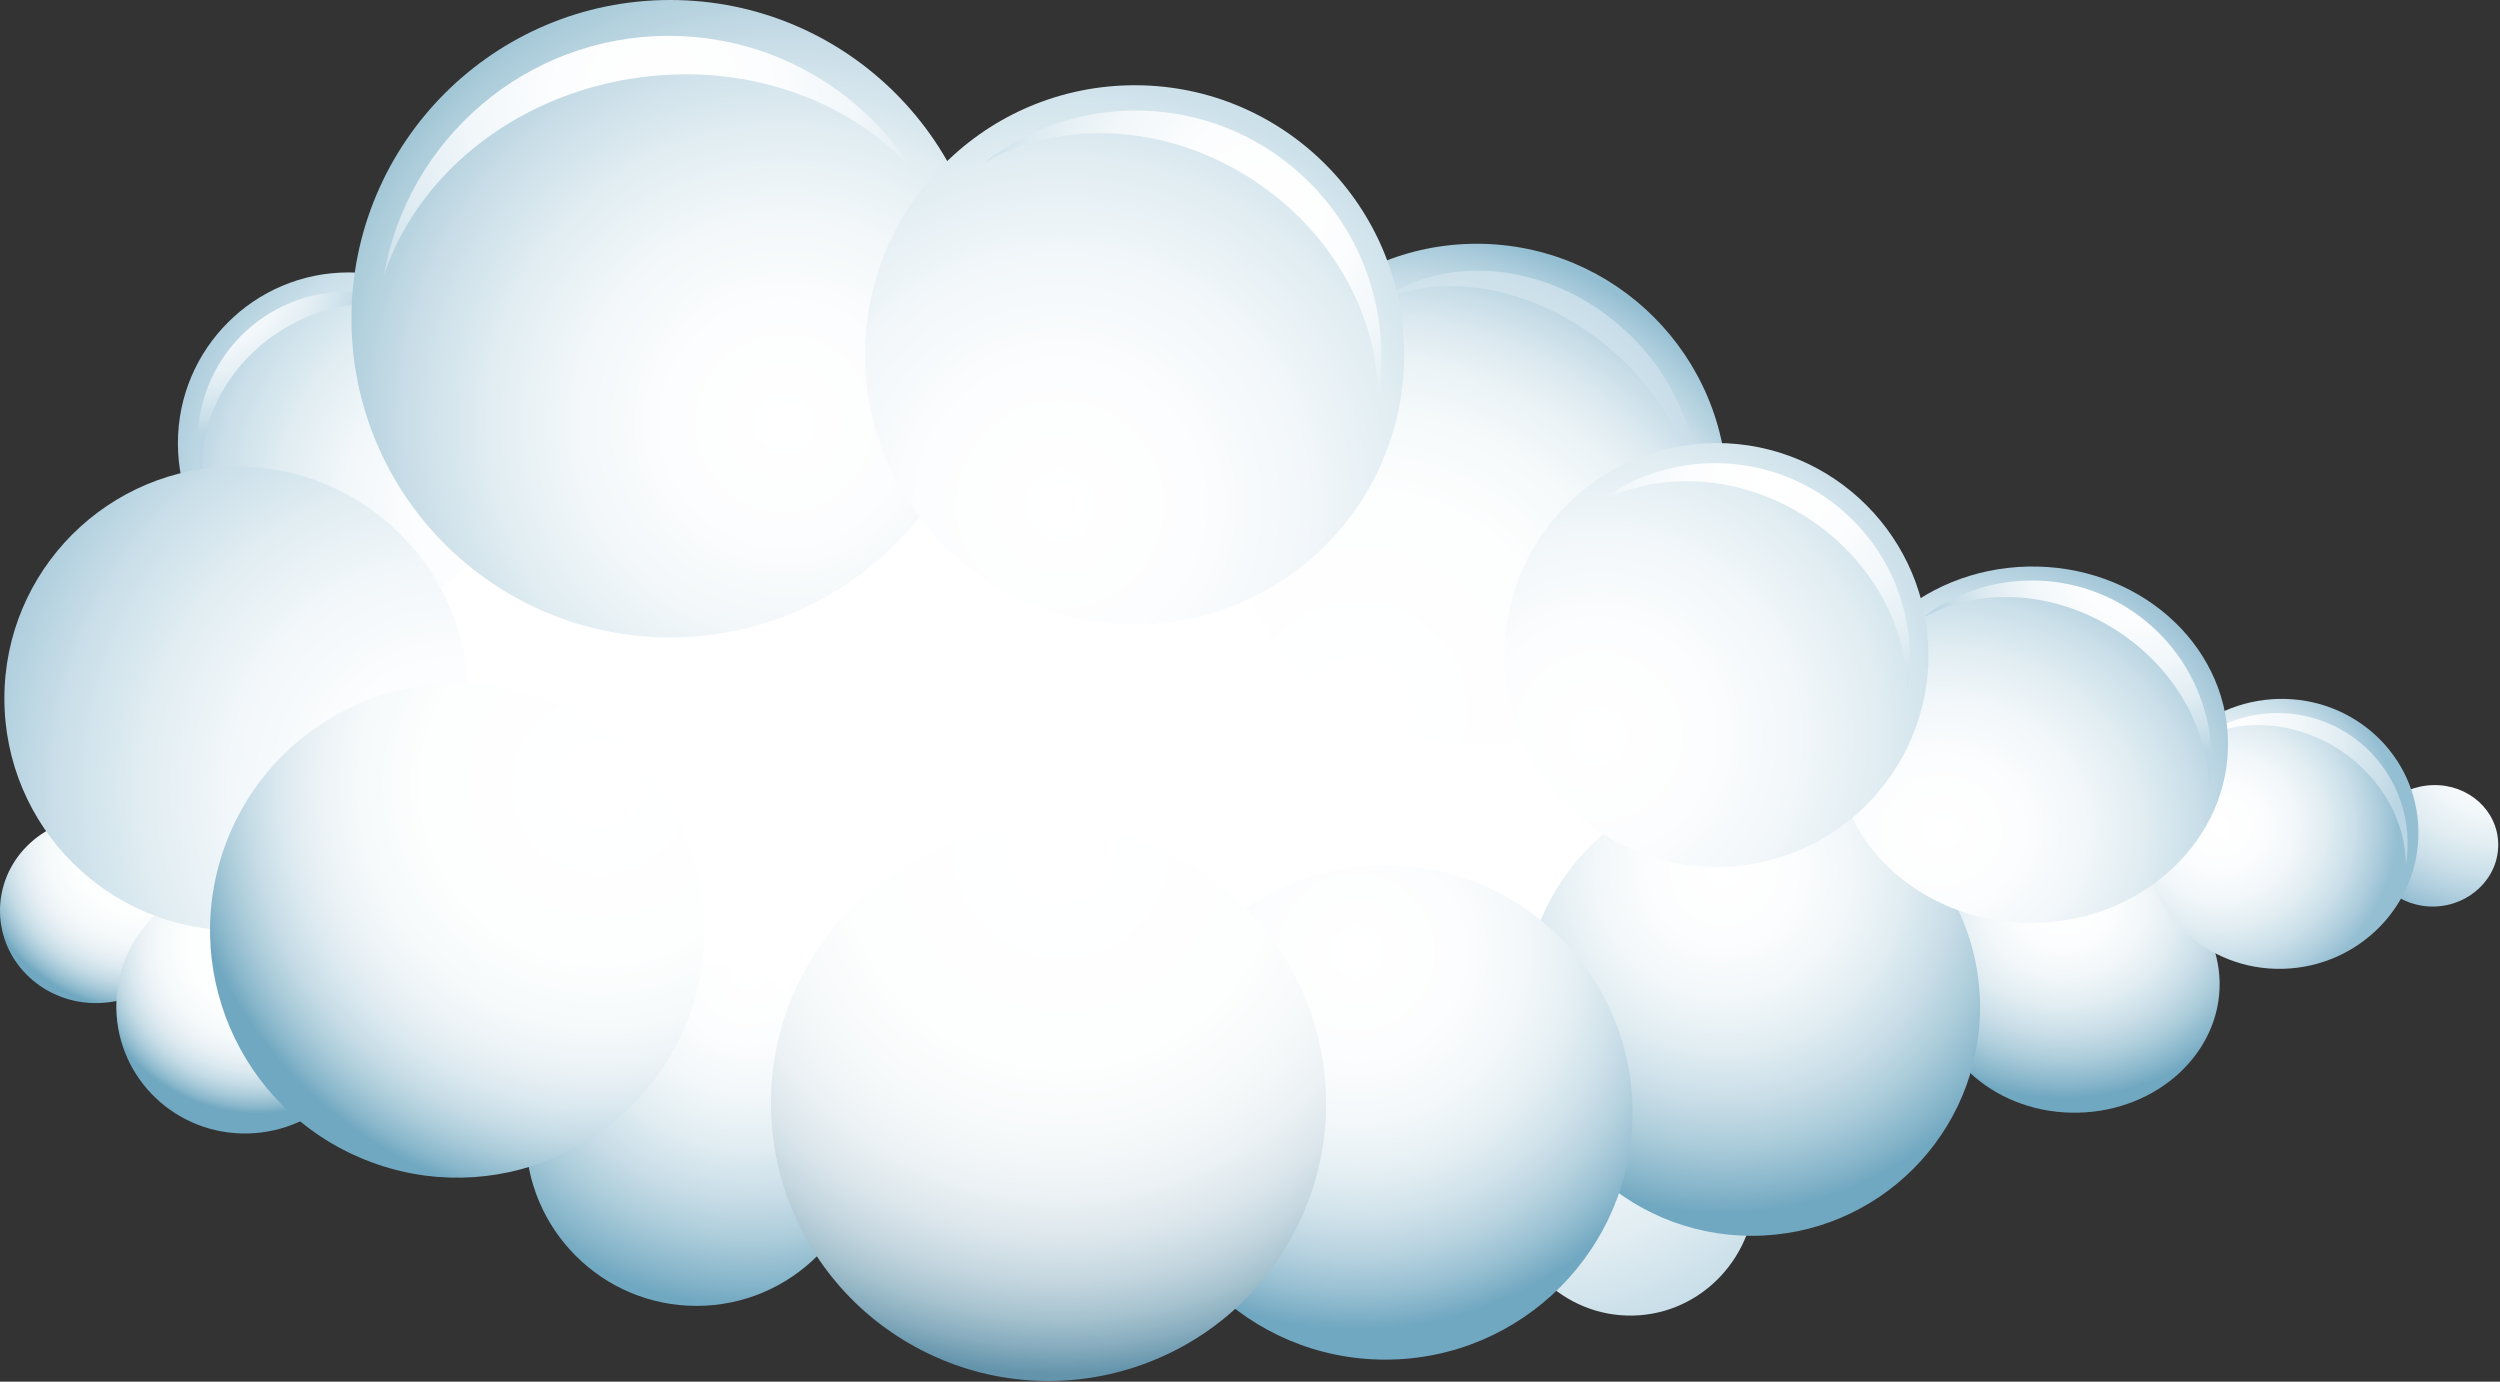 <?xml version="1.0" encoding="utf-8"?>
<!-- Generator: Adobe Illustrator 16.0.0, SVG Export Plug-In . SVG Version: 6.00 Build 0)  -->
<!DOCTYPE svg PUBLIC "-//W3C//DTD SVG 1.1//EN" "http://www.w3.org/Graphics/SVG/1.1/DTD/svg11.dtd">
<svg version="1.1"
	 id="svg2" xmlns:dc="http://purl.org/dc/elements/1.1/" xmlns:cc="http://creativecommons.org/ns#" xmlns:rdf="http://www.w3.org/1999/02/22-rdf-syntax-ns#" xmlns:svg="http://www.w3.org/2000/svg"
	 xmlns="http://www.w3.org/2000/svg" xmlns:xlink="http://www.w3.org/1999/xlink" x="0px" y="0px" width="59.402px"
	 height="32.83px" viewBox="0 0 59.402 32.83" enable-background="new 0 0 59.402 32.83" xml:space="preserve">
<rect x="0" y="0" width="59.402" height="32.83" fill="#333333" stroke="none"/>
<g>
	<polygon fill="#FFFFFF" points="54.816,19.813 40.109,15.327 35.845,8.333 27.144,6.968 12.134,4.41 5.821,13.792 0.189,21.469 
		3.946,23.346 22.028,27.099 34.821,27.099 49.31,23.401 	"/>
	
		<radialGradient id="SVGID_1_" cx="111.525" cy="477.987" r="14.711" gradientTransform="matrix(0.005 0.299 0.318 -0.009 -93.115 -11.541)" gradientUnits="userSpaceOnUse">
		<stop  offset="0" style="stop-color:#FFFFFF"/>
		<stop  offset="0.236" style="stop-color:#FCFDFE"/>
		<stop  offset="0.422" style="stop-color:#F2F7FA"/>
		<stop  offset="0.592" style="stop-color:#E1EDF2"/>
		<stop  offset="0.752" style="stop-color:#CADFE9"/>
		<stop  offset="0.903" style="stop-color:#ACCCDC"/>
		<stop  offset="1" style="stop-color:#94BED2"/>
	</radialGradient>
	<path fill="url(#SVGID_1_)" d="M57.848,21.54c-0.848,0.024-1.546-0.603-1.558-1.398c-0.014-0.797,0.664-1.463,1.514-1.487
		c0.848-0.025,1.544,0.602,1.556,1.398C59.373,20.85,58.695,21.516,57.848,21.54z"/>
	
		<radialGradient id="SVGID_2_" cx="92.396" cy="250.519" r="8.789" gradientTransform="matrix(0.009 0.443 0.46 -0.011 -112.625 -18.074)" gradientUnits="userSpaceOnUse">
		<stop  offset="0" style="stop-color:#FFFFFF"/>
		<stop  offset="0.419" style="stop-color:#FDFEFE"/>
		<stop  offset="0.57" style="stop-color:#F6FAFB"/>
		<stop  offset="0.678" style="stop-color:#EBF2F6"/>
		<stop  offset="0.765" style="stop-color:#DAE8EF"/>
		<stop  offset="0.839" style="stop-color:#C4DBE5"/>
		<stop  offset="0.905" style="stop-color:#A8CAD9"/>
		<stop  offset="0.964" style="stop-color:#89B7CB"/>
		<stop  offset="1" style="stop-color:#71A8C1"/>
	</radialGradient>
	<path fill="url(#SVGID_2_)" d="M2.334,23.834C1.07,23.863,0.023,22.898,0,21.68c-0.024-1.218,0.981-2.23,2.249-2.259
		c1.266-0.029,2.312,0.936,2.335,2.153C4.608,22.792,3.601,23.804,2.334,23.834z"/>
	
		<radialGradient id="SVGID_3_" cx="97.825" cy="260.535" r="9.151" gradientTransform="matrix(0.008 0.443 0.448 -0.011 -111.336 -18.074)" gradientUnits="userSpaceOnUse">
		<stop  offset="0" style="stop-color:#FFFFFF"/>
		<stop  offset="0.419" style="stop-color:#FDFEFE"/>
		<stop  offset="0.57" style="stop-color:#F6FAFB"/>
		<stop  offset="0.678" style="stop-color:#EBF2F6"/>
		<stop  offset="0.765" style="stop-color:#DAE8EF"/>
		<stop  offset="0.839" style="stop-color:#C4DBE5"/>
		<stop  offset="0.905" style="stop-color:#A8CAD9"/>
		<stop  offset="0.964" style="stop-color:#89B7CB"/>
		<stop  offset="1" style="stop-color:#71A8C1"/>
	</radialGradient>
	<path fill="url(#SVGID_3_)" d="M5.895,26.932c-1.697,0.041-3.099-1.287-3.131-2.965c-0.031-1.677,1.318-3.068,3.015-3.108
		c1.698-0.04,3.1,1.287,3.13,2.964C8.94,25.5,7.59,26.891,5.895,26.932z"/>
	
		<radialGradient id="SVGID_4_" cx="99.628" cy="353.651" r="26.769" gradientTransform="matrix(0.009 0.443 0.433 -0.009 -117.855 -18.176)" gradientUnits="userSpaceOnUse">
		<stop  offset="0" style="stop-color:#FFFFFF"/>
		<stop  offset="0.236" style="stop-color:#FCFDFE"/>
		<stop  offset="0.422" style="stop-color:#F2F7FA"/>
		<stop  offset="0.592" style="stop-color:#E1EDF2"/>
		<stop  offset="0.752" style="stop-color:#CADFE9"/>
		<stop  offset="0.903" style="stop-color:#ACCCDC"/>
		<stop  offset="1" style="stop-color:#94BED2"/>
	</radialGradient>
	<path fill="url(#SVGID_4_)" d="M38.802,31.259c-1.643,0.034-3.002-1.297-3.037-2.975s1.266-3.065,2.908-3.1
		c1.641-0.035,2.998,1.297,3.034,2.973C41.744,29.836,40.441,31.224,38.802,31.259z"/>
	
		<radialGradient id="SVGID_5_" cx="-167.201" cy="59.879" r="15.858" gradientTransform="matrix(-0.5 0 0 0.5 -65.782 -6.847)" gradientUnits="userSpaceOnUse">
		<stop  offset="0" style="stop-color:#FFFFFF"/>
		<stop  offset="0.21" style="stop-color:#FCFDFE"/>
		<stop  offset="0.376" style="stop-color:#F2F7F9"/>
		<stop  offset="0.527" style="stop-color:#E1EDF2"/>
		<stop  offset="0.67" style="stop-color:#CADEE8"/>
		<stop  offset="0.806" style="stop-color:#ABCCDA"/>
		<stop  offset="0.935" style="stop-color:#86B5CA"/>
		<stop  offset="1" style="stop-color:#71A8C1"/>
	</radialGradient>
	<circle fill="url(#SVGID_5_)" cx="16.551" cy="26.97" r="4.059"/>
	
		<radialGradient id="SVGID_6_" cx="-155.647" cy="37.891" r="18.288" gradientTransform="matrix(-0.5 0 0 0.5 -65.782 -6.847)" gradientUnits="userSpaceOnUse">
		<stop  offset="0" style="stop-color:#FFFFFF"/>
		<stop  offset="0.236" style="stop-color:#FCFDFE"/>
		<stop  offset="0.422" style="stop-color:#F2F7FA"/>
		<stop  offset="0.592" style="stop-color:#E1EDF2"/>
		<stop  offset="0.752" style="stop-color:#CADFE9"/>
		<stop  offset="0.903" style="stop-color:#ACCCDC"/>
		<stop  offset="1" style="stop-color:#94BED2"/>
	</radialGradient>
	<circle fill="url(#SVGID_6_)" cx="8.285" cy="10.531" r="4.058"/>
	
		<radialGradient id="SVGID_7_" cx="-49.811" cy="70.67" r="7.951" gradientTransform="matrix(0.452 -0.214 0.214 0.452 12.158 -36.261)" gradientUnits="userSpaceOnUse">
		<stop  offset="0" style="stop-color:#FFFFFF"/>
		<stop  offset="0.282" style="stop-color:#FCFDFE"/>
		<stop  offset="0.505" style="stop-color:#F2F7FA"/>
		<stop  offset="0.709" style="stop-color:#E1EDF3"/>
		<stop  offset="0.899" style="stop-color:#CADFE9"/>
		<stop  offset="1" style="stop-color:#BAD5E3"/>
	</radialGradient>
	<path fill="url(#SVGID_7_)" d="M6.562,7.929c1.141-0.771,2.498-0.901,3.578-0.46C9.143,6.851,7.866,6.732,6.729,7.271
		c-1.59,0.755-2.361,2.535-1.902,4.175C4.666,10.175,5.302,8.782,6.562,7.929z"/>
	
		<radialGradient id="SVGID_8_" cx="-153.006" cy="51.144" r="24.846" gradientTransform="matrix(-0.5 0 0 0.5 -65.782 -6.847)" gradientUnits="userSpaceOnUse">
		<stop  offset="0" style="stop-color:#FFFFFF"/>
		<stop  offset="0.236" style="stop-color:#FCFDFE"/>
		<stop  offset="0.422" style="stop-color:#F2F7FA"/>
		<stop  offset="0.592" style="stop-color:#E1EDF2"/>
		<stop  offset="0.752" style="stop-color:#CADFE9"/>
		<stop  offset="0.903" style="stop-color:#ACCCDC"/>
		<stop  offset="1" style="stop-color:#94BED2"/>
	</radialGradient>
	<circle fill="url(#SVGID_8_)" cx="5.617" cy="16.596" r="5.513"/>
	
		<radialGradient id="SVGID_9_" cx="97.466" cy="329.229" r="10.397" gradientTransform="matrix(0.009 0.443 0.5 -0.011 -116.454 -18.074)" gradientUnits="userSpaceOnUse">
		<stop  offset="0" style="stop-color:#FFFFFF"/>
		<stop  offset="0.21" style="stop-color:#FCFDFE"/>
		<stop  offset="0.376" style="stop-color:#F2F7F9"/>
		<stop  offset="0.527" style="stop-color:#E1EDF2"/>
		<stop  offset="0.67" style="stop-color:#CADEE8"/>
		<stop  offset="0.806" style="stop-color:#ABCCDA"/>
		<stop  offset="0.935" style="stop-color:#86B5CA"/>
		<stop  offset="1" style="stop-color:#71A8C1"/>
	</radialGradient>
	<path fill="url(#SVGID_9_)" d="M49.375,26.438c-1.895,0.04-3.457-1.287-3.494-2.964c-0.035-1.679,1.471-3.069,3.365-3.109
		s3.458,1.287,3.494,2.963C52.775,25.006,51.269,26.398,49.375,26.438z"/>
	
		<radialGradient id="SVGID_10_" cx="-196.059" cy="47.485" r="23.389" gradientTransform="matrix(-0.5 0 0 0.5 -65.782 -6.847)" gradientUnits="userSpaceOnUse">
		<stop  offset="0" style="stop-color:#FFFFFF"/>
		<stop  offset="0.444" style="stop-color:#FDFEFE"/>
		<stop  offset="0.604" style="stop-color:#F6FAFB"/>
		<stop  offset="0.717" style="stop-color:#EBF3F6"/>
		<stop  offset="0.809" style="stop-color:#DAE8EF"/>
		<stop  offset="0.888" style="stop-color:#C4DBE6"/>
		<stop  offset="0.957" style="stop-color:#A9CBDB"/>
		<stop  offset="1" style="stop-color:#94BED2"/>
	</radialGradient>
	<circle fill="url(#SVGID_10_)" cx="35.09" cy="11.743" r="5.951"/>
	
		<radialGradient id="SVGID_11_" cx="211.109" cy="-120.723" r="16.316" gradientTransform="matrix(0.37 0.336 -0.29 0.321 -78.522 -20.127)" gradientUnits="userSpaceOnUse">
		<stop  offset="0" style="stop-color:#FFFFFF"/>
		<stop  offset="0.323" style="stop-color:#ECF4F7"/>
		<stop  offset="0.973" style="stop-color:#BCD6E4"/>
		<stop  offset="1" style="stop-color:#BAD5E3"/>
	</radialGradient>
	<path fill="url(#SVGID_11_)" d="M37.736,7.886c1.537,1.062,2.465,2.641,2.576,4.111c0.141-1.441-0.457-3.022-1.729-4.173
		c-1.775-1.61-4.259-1.828-5.88-0.628C34.073,6.499,36.036,6.71,37.736,7.886z"/>
	
		<radialGradient id="SVGID_12_" cx="108.642" cy="369.379" r="10.091" gradientTransform="matrix(0.007 0.411 0.419 -0.011 -102.773 -20.956)" gradientUnits="userSpaceOnUse">
		<stop  offset="0" style="stop-color:#FFFFFF"/>
		<stop  offset="0.236" style="stop-color:#FCFDFE"/>
		<stop  offset="0.422" style="stop-color:#F2F7FA"/>
		<stop  offset="0.592" style="stop-color:#E1EDF2"/>
		<stop  offset="0.752" style="stop-color:#CADFE9"/>
		<stop  offset="0.903" style="stop-color:#ACCCDC"/>
		<stop  offset="1" style="stop-color:#94BED2"/>
	</radialGradient>
	<path fill="url(#SVGID_12_)" d="M54.246,23.02c-1.81,0.045-3.3-1.354-3.332-3.124c-0.031-1.771,1.409-3.244,3.218-3.289
		c1.81-0.045,3.302,1.353,3.331,3.124C57.496,21.501,56.054,22.973,54.246,23.02z"/>
	
		<radialGradient id="SVGID_13_" cx="-213.454" cy="55.062" r="16.252" gradientTransform="matrix(-0.5 0 0 0.5 -65.782 -6.847)" gradientUnits="userSpaceOnUse">
		<stop  offset="0" style="stop-color:#FFFFFF"/>
		<stop  offset="0.21" style="stop-color:#FCFDFE"/>
		<stop  offset="0.376" style="stop-color:#F2F7F9"/>
		<stop  offset="0.527" style="stop-color:#E1EDF2"/>
		<stop  offset="0.67" style="stop-color:#CADEE8"/>
		<stop  offset="0.806" style="stop-color:#ABCCDA"/>
		<stop  offset="0.935" style="stop-color:#86B5CA"/>
		<stop  offset="1" style="stop-color:#71A8C1"/>
	</radialGradient>
	<circle fill="url(#SVGID_13_)" cx="41.623" cy="23.939" r="5.425"/>
	
		<radialGradient id="SVGID_14_" cx="243.086" cy="-143.467" r="11.381" gradientTransform="matrix(0.37 0.336 -0.336 0.371 -86.495 -11.363)" gradientUnits="userSpaceOnUse">
		<stop  offset="0" style="stop-color:#FFFFFF"/>
		<stop  offset="0.282" style="stop-color:#FCFDFE"/>
		<stop  offset="0.505" style="stop-color:#F2F7FA"/>
		<stop  offset="0.709" style="stop-color:#E1EDF3"/>
		<stop  offset="0.899" style="stop-color:#CADFE9"/>
		<stop  offset="1" style="stop-color:#BAD5E3"/>
	</radialGradient>
	<path fill="url(#SVGID_14_)" d="M55.609,17.829c0.996,0.659,1.553,1.708,1.557,2.721c0.166-1.004-0.164-2.07-0.974-2.806
		c-1.134-1.027-2.82-1.056-3.986-0.145C53.175,17.05,54.506,17.1,55.609,17.829z"/>
	
		<radialGradient id="SVGID_15_" cx="88.756" cy="323.817" r="16.117" gradientTransform="matrix(0.01 0.453 0.5 -0.011 -116.659 -16.92)" gradientUnits="userSpaceOnUse">
		<stop  offset="0" style="stop-color:#FFFFFF"/>
		<stop  offset="0.236" style="stop-color:#FCFDFE"/>
		<stop  offset="0.422" style="stop-color:#F2F7FA"/>
		<stop  offset="0.592" style="stop-color:#E1EDF2"/>
		<stop  offset="0.752" style="stop-color:#CADFE9"/>
		<stop  offset="0.903" style="stop-color:#ACCCDC"/>
		<stop  offset="1" style="stop-color:#94BED2"/>
	</radialGradient>
	<path fill="url(#SVGID_15_)" d="M48.365,21.928c-2.578,0.055-4.708-1.796-4.758-4.133c-0.05-2.338,2-4.278,4.578-4.333
		c2.576-0.055,4.705,1.796,4.754,4.134C52.989,19.933,50.941,21.873,48.365,21.928z"/>
	
		<radialGradient id="SVGID_16_" cx="236.652" cy="-147.804" r="9.707" gradientTransform="matrix(0.37 0.336 -0.336 0.371 -86.495 -11.363)" gradientUnits="userSpaceOnUse">
		<stop  offset="0" style="stop-color:#FFFFFF"/>
		<stop  offset="0.282" style="stop-color:#FCFDFE"/>
		<stop  offset="0.505" style="stop-color:#F2F7FA"/>
		<stop  offset="0.709" style="stop-color:#E1EDF3"/>
		<stop  offset="0.899" style="stop-color:#CADFE9"/>
		<stop  offset="1" style="stop-color:#BAD5E3"/>
	</radialGradient>
	<path fill="url(#SVGID_16_)" d="M50.344,15.014c1.375,0.91,2.142,2.356,2.146,3.754c0.23-1.388-0.225-2.857-1.344-3.871
		c-1.563-1.417-3.888-1.456-5.495-0.199C46.986,13.939,48.822,14.007,50.344,15.014z"/>
	
		<radialGradient id="SVGID_17_" cx="172.429" cy="-258.646" r="20.115" gradientTransform="matrix(0.186 -0.464 -0.464 -0.186 -137.809 50.55)" gradientUnits="userSpaceOnUse">
		<stop  offset="0" style="stop-color:#FFFFFF"/>
		<stop  offset="0.419" style="stop-color:#FDFEFE"/>
		<stop  offset="0.57" style="stop-color:#F6FAFB"/>
		<stop  offset="0.678" style="stop-color:#EBF2F6"/>
		<stop  offset="0.765" style="stop-color:#DAE8EF"/>
		<stop  offset="0.839" style="stop-color:#C4DBE5"/>
		<stop  offset="0.905" style="stop-color:#A8CAD9"/>
		<stop  offset="0.964" style="stop-color:#89B7CB"/>
		<stop  offset="1" style="stop-color:#71A8C1"/>
	</radialGradient>
	<path fill="url(#SVGID_17_)" d="M13.054,16.657c3.012,1.209,4.471,4.629,3.26,7.641c-1.208,3.009-4.627,4.469-7.637,3.26
		c-3.013-1.209-4.47-4.628-3.262-7.641C6.626,16.909,10.045,15.449,13.054,16.657z"/>
	
		<radialGradient id="SVGID_18_" cx="51.932" cy="269.065" r="26.703" gradientTransform="matrix(0.011 0.5 0.5 -0.011 -116.465 -12.952)" gradientUnits="userSpaceOnUse">
		<stop  offset="0" style="stop-color:#FFFFFF"/>
		<stop  offset="0.21" style="stop-color:#FCFDFE"/>
		<stop  offset="0.376" style="stop-color:#F2F7F9"/>
		<stop  offset="0.527" style="stop-color:#E1EDF2"/>
		<stop  offset="0.67" style="stop-color:#CADEE8"/>
		<stop  offset="0.806" style="stop-color:#ABCCDA"/>
		<stop  offset="0.935" style="stop-color:#86B5CA"/>
		<stop  offset="1" style="stop-color:#71A8C1"/>
	</radialGradient>
	<circle fill="url(#SVGID_18_)" cx="15.924" cy="7.573" r="7.573"/>
	
		<radialGradient id="SVGID_19_" cx="77.648" cy="295.675" r="17.902" gradientTransform="matrix(0.011 0.5 0.5 -0.011 -116.465 -12.952)" gradientUnits="userSpaceOnUse">
		<stop  offset="0" style="stop-color:#FFFFFF"/>
		<stop  offset="0.277" style="stop-color:#FCFDFE"/>
		<stop  offset="0.441" style="stop-color:#F4F8FA"/>
		<stop  offset="0.576" style="stop-color:#E6F0F4"/>
		<stop  offset="0.695" style="stop-color:#D2E3EB"/>
		<stop  offset="0.803" style="stop-color:#B8D3E0"/>
		<stop  offset="0.903" style="stop-color:#98C0D2"/>
		<stop  offset="0.996" style="stop-color:#73A9C2"/>
		<stop  offset="1" style="stop-color:#71A8C1"/>
	</radialGradient>
	<circle fill="url(#SVGID_19_)" cx="32.916" cy="26.432" r="5.874"/>
	
		<radialGradient id="SVGID_20_" cx="-141.555" cy="-66.38" r="24.931" gradientTransform="matrix(-0.445 -0.227 -0.227 0.445 -52.838 17.603)" gradientUnits="userSpaceOnUse">
		<stop  offset="0" style="stop-color:#FFFFFF"/>
		<stop  offset="0.411" style="stop-color:#FDFEFE"/>
		<stop  offset="0.559" style="stop-color:#F6F9FA"/>
		<stop  offset="0.665" style="stop-color:#EBF1F4"/>
		<stop  offset="0.75" style="stop-color:#DAE5EB"/>
		<stop  offset="0.824" style="stop-color:#C4D6DF"/>
		<stop  offset="0.888" style="stop-color:#A8C4D0"/>
		<stop  offset="0.945" style="stop-color:#89AEBF"/>
		<stop  offset="0.998" style="stop-color:#6595AC"/>
		<stop  offset="1" style="stop-color:#6394AB"/>
	</radialGradient>
	<path fill="url(#SVGID_20_)" d="M19.039,23.222c1.656-3.243,5.627-4.533,8.871-2.878s4.533,5.627,2.877,8.871
		c-1.652,3.243-5.626,4.532-8.87,2.877S17.385,26.465,19.039,23.222z"/>
	
		<radialGradient id="SVGID_21_" cx="-207.504" cy="48.681" r="22.567" gradientTransform="matrix(-0.5 0 0 0.5 -65.782 -6.847)" gradientUnits="userSpaceOnUse">
		<stop  offset="0" style="stop-color:#FFFFFF"/>
		<stop  offset="0.236" style="stop-color:#FCFDFE"/>
		<stop  offset="0.422" style="stop-color:#F2F7FA"/>
		<stop  offset="0.592" style="stop-color:#E1EDF2"/>
		<stop  offset="0.752" style="stop-color:#CADFE9"/>
		<stop  offset="0.903" style="stop-color:#ACCCDC"/>
		<stop  offset="1" style="stop-color:#94BED2"/>
	</radialGradient>
	<circle fill="url(#SVGID_21_)" cx="40.785" cy="15.564" r="5.037"/>
	
		<radialGradient id="SVGID_22_" cx="56.092" cy="282.077" r="27.78" gradientTransform="matrix(0.011 0.5 0.5 -0.011 -116.465 -12.952)" gradientUnits="userSpaceOnUse">
		<stop  offset="0" style="stop-color:#FFFFFF"/>
		<stop  offset="0.236" style="stop-color:#FCFDFE"/>
		<stop  offset="0.422" style="stop-color:#F2F7FA"/>
		<stop  offset="0.592" style="stop-color:#E1EDF2"/>
		<stop  offset="0.752" style="stop-color:#CADFE9"/>
		<stop  offset="0.903" style="stop-color:#ACCCDC"/>
		<stop  offset="1" style="stop-color:#94BED2"/>
	</radialGradient>
	<path fill="url(#SVGID_22_)" d="M27.098,14.836c-3.54,0.074-6.467-2.732-6.542-6.269c-0.074-3.537,2.731-6.464,6.269-6.54
		c3.536-0.076,6.464,2.73,6.538,6.268C33.439,11.833,30.633,14.761,27.098,14.836z"/>
	
		<radialGradient id="SVGID_23_" cx="71.132" cy="18.38" r="17.865" gradientTransform="matrix(0.5 0 0 0.5 -19.819 -6.847)" gradientUnits="userSpaceOnUse">
		<stop  offset="0" style="stop-color:#FFFFFF"/>
		<stop  offset="0.282" style="stop-color:#FCFDFE"/>
		<stop  offset="0.505" style="stop-color:#F2F7FA"/>
		<stop  offset="0.709" style="stop-color:#E1EDF3"/>
		<stop  offset="0.899" style="stop-color:#CADFE9"/>
		<stop  offset="1" style="stop-color:#BAD5E3"/>
	</radialGradient>
	<path fill="url(#SVGID_23_)" d="M15.056,1.86c2.625-0.4,5.101,0.496,6.616,2.157c-1.224-1.902-3.354-3.165-5.783-3.165
		c-3.396,0-6.212,2.465-6.771,5.702C9.892,4.205,12.154,2.303,15.056,1.86z"/>
	
		<radialGradient id="SVGID_24_" cx="194.607" cy="-132.132" r="15.189" gradientTransform="matrix(0.37 0.336 -0.336 0.371 -86.495 -11.363)" gradientUnits="userSpaceOnUse">
		<stop  offset="0" style="stop-color:#FFFFFF"/>
		<stop  offset="0.282" style="stop-color:#FCFDFE"/>
		<stop  offset="0.505" style="stop-color:#F2F7FA"/>
		<stop  offset="0.709" style="stop-color:#E1EDF3"/>
		<stop  offset="0.899" style="stop-color:#CADFE9"/>
		<stop  offset="1" style="stop-color:#BAD5E3"/>
	</radialGradient>
	<path fill="url(#SVGID_24_)" d="M29.805,4.297c1.882,1.245,2.931,3.224,2.938,5.135c0.314-1.896-0.307-3.909-1.838-5.295
		c-2.14-1.939-5.321-1.993-7.521-0.272C25.213,2.827,27.723,2.919,29.805,4.297z"/>
	
		<radialGradient id="SVGID_25_" cx="221.395" cy="-138.977" r="13.61" gradientTransform="matrix(0.37 0.336 -0.336 0.371 -86.495 -11.363)" gradientUnits="userSpaceOnUse">
		<stop  offset="0" style="stop-color:#FFFFFF"/>
		<stop  offset="0.282" style="stop-color:#FCFDFE"/>
		<stop  offset="0.505" style="stop-color:#F2F7FA"/>
		<stop  offset="0.709" style="stop-color:#E1EDF3"/>
		<stop  offset="0.899" style="stop-color:#CADFE9"/>
		<stop  offset="1" style="stop-color:#BAD5E3"/>
	</radialGradient>
	<path fill="url(#SVGID_25_)" d="M42.988,12.33c1.492,0.988,2.324,2.558,2.33,4.073c0.25-1.504-0.244-3.1-1.457-4.2
		c-1.697-1.537-4.221-1.58-5.966-0.215C39.345,11.165,41.337,11.238,42.988,12.33z"/>
</g>
</svg>
